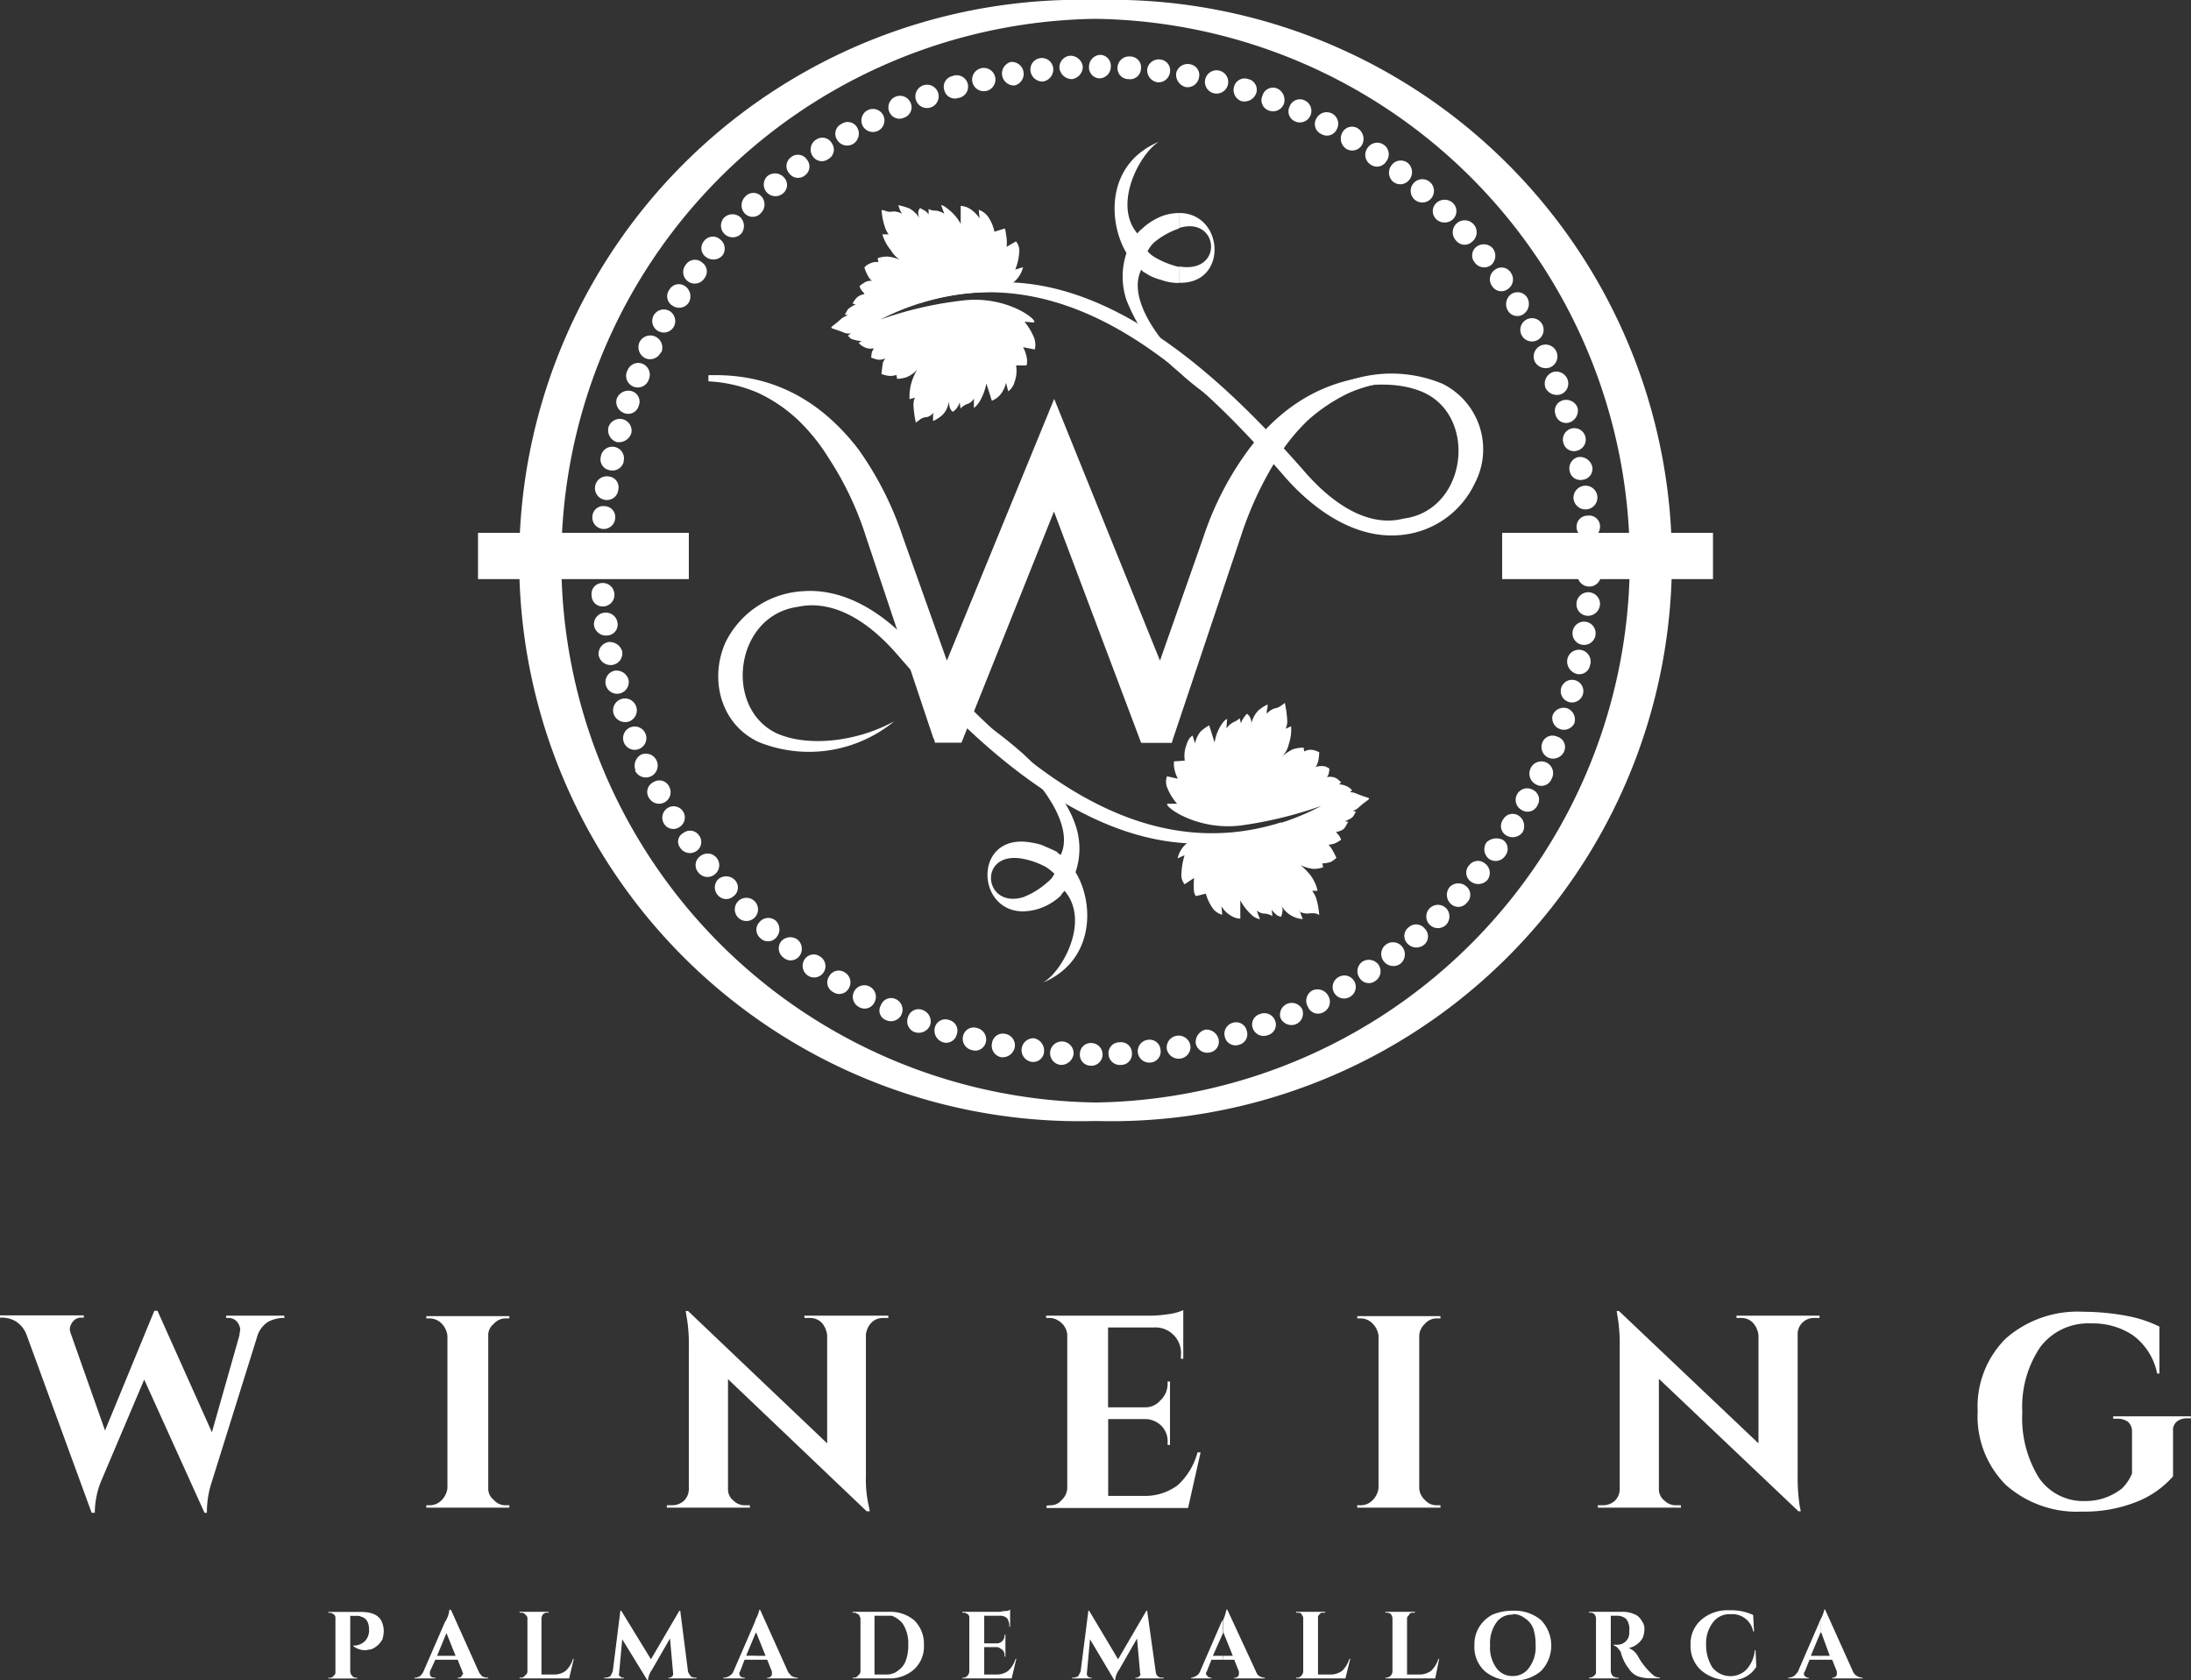 <svg xmlns="http://www.w3.org/2000/svg" viewBox="0 0 201.31 154.37"><rect x="0" y="0" width="201.31" height="154.37" fill="#333333" stroke="none"/><defs><style>.cls-1,.cls-2{fill:#fff}.cls-2{fill-rule:evenodd}</style></defs><g id="Layer_2" data-name="Layer 2"><g id="Layer_1-2" data-name="Layer 1"><path d="M26.14 121.1h-.22a3.1 3.1 0 0 0-1.3.36 2.44 2.44 0 0 0-.93 1.16l-4.25 13.6a8.8 8.8 0 0 0-.43 2.6v.18h-.22l-5.54-12.24-4 9.43a7.9 7.9 0 0 0-.54 2.81h-.29l-6-16.41a2.5 2.5 0 0 0-.94-1.16 2.5 2.5 0 0 0-1.22-.36H0v-.21h7.7v.21h-.21a.94.94 0 0 0-.79.36 1.3 1.3 0 0 0-.29.65 1.8 1.8 0 0 0 .14.58l3.1 8.78 4.53-11h.29l5 11.16 2.53-8.91c0-.22.07-.36.07-.58a1.36 1.36 0 0 0-.28-.65 1 1 0 0 0-.8-.36h-.21v-.21h5.33ZM39.46 138.31a1.53 1.53 0 0 0 1.15-.5 1.87 1.87 0 0 0 .5-1.08v-14a1.87 1.87 0 0 0-.5-1.08 1.54 1.54 0 0 0-1.15-.51h-.29v-.21h7.63v.21h-.29a1.44 1.44 0 0 0-1.15.51 1.3 1.3 0 0 0-.5 1.08v14a1.3 1.3 0 0 0 .5 1.08 1.43 1.43 0 0 0 1.15.5h.29v.22h-7.63v-.22ZM81.14 121.1a1.47 1.47 0 0 0-1.08.44 1.88 1.88 0 0 0-.5 1.08v13a11 11 0 0 0 .29 2.88l.07.36h-.29l-12.74-12.14v10.08a1.3 1.3 0 0 0 .5 1.08 1.46 1.46 0 0 0 1.08.43h.43v.22h-7.63v-.22h.43a1.63 1.63 0 0 0 1.16-.43 1.55 1.55 0 0 0 .43-1.15v-13.11a14 14 0 0 0-.22-2.73l-.07-.43h.22L76 132.62v-9.93a2.05 2.05 0 0 0-.5-1.15 1.47 1.47 0 0 0-1.08-.44h-.51v-.21h7.71v.21ZM96.48 138.31a1.3 1.3 0 0 0 1.08-.5 1.53 1.53 0 0 0 .5-1.08v-14.11a1.66 1.66 0 0 0-.86-1.3 1.43 1.43 0 0 0-.72-.22h-.36v-.21h9.58a12.5 12.5 0 0 0 1.72-.15 4.7 4.7 0 0 0 1.3-.36v4.47h-.22v-.29a2.35 2.35 0 0 0-2.44-2.59h-4.25v7.34h3.31a1.83 1.83 0 0 0 1.51-.65 2.07 2.07 0 0 0 .65-1.51v-.21h.22v5.83h-.22v-.22a2 2 0 0 0-1-1.87 2.1 2.1 0 0 0-1.15-.29h-3.31v7.06h3.31a5 5 0 0 0 3.1-1 6.34 6.34 0 0 0 1.8-3h.28l-1.15 5.11h-13v-.22ZM125 138.31a1.53 1.53 0 0 0 1.15-.5 1.9 1.9 0 0 0 .51-1.08v-14a1.9 1.9 0 0 0-.51-1.08 1.54 1.54 0 0 0-1.15-.51h-.29v-.21h7.64v.21h-.29a1.43 1.43 0 0 0-1.15.51 1.54 1.54 0 0 0-.51 1.08v14a1.54 1.54 0 0 0 .51 1.08 1.42 1.42 0 0 0 1.15.5h.29v.22h-7.65v-.22ZM166.68 121.1a1.47 1.47 0 0 0-1.08.44 1.43 1.43 0 0 0-.43 1.08v13a16.7 16.7 0 0 0 .21 2.88l.08.36h-.22l-12.82-12.17v10.11a1.31 1.31 0 0 0 .51 1.08 1.46 1.46 0 0 0 1.08.43h.43v.22h-7.63v-.22h.43a1.63 1.63 0 0 0 1.15-.43 1.52 1.52 0 0 0 .43-1.15v-13.11a15 15 0 0 0-.21-2.73l-.07-.43h.21l12.82 12.16v-9.93a2.06 2.06 0 0 0-.51-1.15 1.44 1.44 0 0 0-1.08-.44h-.43v-.21h7.63v.21ZM201.31 130.32h-.43a1.47 1.47 0 0 0-.86.29 1 1 0 0 0-.36.86v4.18a8.6 8.6 0 0 1-3.24 2.3 12.9 12.9 0 0 1-5.12.94 9.82 9.82 0 0 1-7-2.45 8.9 8.9 0 0 1-2.59-6.77 8.8 8.8 0 0 1 2.59-6.69 10 10 0 0 1 7.13-2.45 22 22 0 0 1 3.89.36 11.8 11.8 0 0 1 3.09 1v4.32h-.21a5.74 5.74 0 0 0-2.24-3.53 6.6 6.6 0 0 0-3.81-1.08 5.52 5.52 0 0 0-4.68 2.16 9.8 9.8 0 0 0-1.66 6 10.4 10.4 0 0 0 1.51 6 4.92 4.92 0 0 0 4.25 2.16 5.36 5.36 0 0 0 3.39-1.15 4.2 4.2 0 0 0 .93-1.37v-3.89a1.16 1.16 0 0 0-.36-.86 1.53 1.53 0 0 0-.93-.29h-.44v-.22h7.13Z" class="cls-1"/><path d="m96.84 47-8.5 21.24H85.9a1.1 1.1 0 0 0-.15-.44l-6.19-18.5a29.3 29.3 0 0 0-3.46-7.27 17.5 17.5 0 0 0-2.8-3.46 14 14 0 0 0-3.6-2.45 13.1 13.1 0 0 0-4.61-1.08v-.57h.65c5.32 0 9.64 2.3 13.1 6.77a30.3 30.3 0 0 1 4.1 8.06L87 60.7l9.86-24.05 9.72 24.05 4-11.38a28.6 28.6 0 0 1 4.18-8.06c3.38-4.47 7.77-6.77 13-6.77h.65v.57a12.6 12.6 0 0 0-4.54 1.08 15.8 15.8 0 0 0-3.67 2.45 17.5 17.5 0 0 0-2.81 3.46 32 32 0 0 0-3.39 7.27l-6.2 18.5c-.07.15-.07.29-.14.44h-2.81Z" class="cls-2"/><path d="M135.5 44.42a8.35 8.35 0 0 1-7.05 4.76c-4 .28-7.71-2.31-10.37-5.33-8.14-9.43-19.66-20.38-33.55-16v-.28c13.89-6.12 26.93 6.19 35.21 15.62 3.52 4.1 6.76 5.11 9.21 4.46 5.76-.72 6.84-9.14 2-11.52-2.81-1.36-7.35-.93-10.87 1a12.17 12.17 0 0 1 12.45-1.87 6.72 6.72 0 0 1 2.97 9.16" class="cls-1"/><path d="M92.23 26.42A2.6 2.6 0 0 0 94 24.55l-.72.22a5 5 0 0 0 .36-1.51 1.37 1.37 0 0 0-.29-1.08l-.86.5a4 4 0 0 0-.07-1.22c-.04-.46-.12-.46-.12-.46l-.93.29a3.8 3.8 0 0 0-.58-1.37 1.8 1.8 0 0 0-.86-.64l.07.79a2.9 2.9 0 0 0-.86-.87 1.8 1.8 0 0 0-.87-.28v1.65a4.1 4.1 0 0 0-1.08-1.29c-.5-.44-.72-.44-.72-.44l.29.8a1.8 1.8 0 0 0-.79-.29 1.2 1.2 0 0 1-.65-.15v.51a1.05 1.05 0 0 0-.5-.43c-.22-.15-.29-.15-.29-.15a.67.67 0 0 0-.15.58 1 1 0 0 0 .15.43 2.5 2.5 0 0 0-1-1 7 7 0 0 0-1-.29s.15.44.22.58a1 1 0 0 0 .14.22 1.6 1.6 0 0 0-.86-.22 1.14 1.14 0 0 1-.72-.07 1.2 1.2 0 0 0-.31-.06 6.1 6.1 0 0 0 .29 1.51 2.2 2.2 0 0 0 .36.72h-.58a4.1 4.1 0 0 0 .79 1.47 2.75 2.75 0 0 0 .8.86 3.5 3.5 0 0 0-1.16-.29 3 3 0 0 0-.86.15l.07.36a1.33 1.33 0 0 0-.79.14 1.15 1.15 0 0 0-.5.36 4.2 4.2 0 0 0 .43.94c.21.29.29.29.29.29a1.08 1.08 0 0 0-.8.21c-.36.22-.36.29-.36.29a1.3 1.3 0 0 0 .29.5c.15.15.15.22.15.22a1.22 1.22 0 0 0-.8.43c-.28.36-.28.43-.28.43l.28.08s-.64.28-.79.57-.21.36-.21.36l.28.07a2 2 0 0 0-.57.29c-1.23 1.15-1.37.65.21 1.3a1.2 1.2 0 0 0 .65.07l-.29.22.29.28a4 4 0 0 0 1 .22l-.29.14a1.07 1.07 0 0 0 .43.36 1.24 1.24 0 0 0 .94.15.7.7 0 0 1-.14.29 2.4 2.4 0 0 0-.08.57l.44.15a1.25 1.25 0 0 0 .86-.08 2.3 2.3 0 0 0-.22.36c-.07.36-.14 1.08-.14 1.08a4 4 0 0 0 .58.15 1.66 1.66 0 0 0 .79-.07l.07.36a3 3 0 0 0 .86-.15 2.6 2.6 0 0 0 1-.72 5 5 0 0 0-.5 1.08 4.6 4.6 0 0 0-.22 1.66l.51-.15s-.15.15-.15.72a10 10 0 0 0 .22 1.59 2.3 2.3 0 0 1 .29-.22 1.12 1.12 0 0 1 .64-.29c.36 0 .72-.43.72-.43l-.07.22v.57a3.5 3.5 0 0 0 .87-.57 2.06 2.06 0 0 0 .57-1.23 3 3 0 0 0 .07.44.82.82 0 0 0 .29.5s.07 0 .29-.22a1.9 1.9 0 0 0 .36-.64l.07.57a1.6 1.6 0 0 1 .65-.43 1 1 0 0 0 .58-.5v.86s.21-.07.57-.65a5.3 5.3 0 0 0 .58-1.58l.5 1.58a1.93 1.93 0 0 0 .79-.57 2.56 2.56 0 0 0 .51-1.08l.21.79a1.64 1.64 0 0 0 .58-.87 3 3 0 0 0 .14-1.51h.94s.07 0 .07-.5A3.2 3.2 0 0 0 94 31.9l1.08.21A1.9 1.9 0 0 0 95 31a5.9 5.9 0 0 0-.87-1.44l.8.07c.72 0-2.31-2.59-6.63-2a34 34 0 0 0-7.41 1.73 22.74 22.74 0 0 1 9.72-2.52c3.09-.29.21-.08.28-.08.05-.34.55-.05 1.34-.34" class="cls-2"/><path d="M112 37a25 25 0 0 1-3.67-2.81V33c.07.07.21.14.29.21 1.15 1.15 3.52 3.24 3.81 3Zm-3.67-17.43c4.17 0 4.53 6.56 0 6.41v-1.5c4.17.72 3.67-4.68 0-3.53Zm0 14.62a16.3 16.3 0 0 1-4.83-6.62 6.83 6.83 0 0 1 0-4.32c-1.72-2.88-1.87-8.21 3-10.23-1.66.94-4.32 5.69-2 8.43.15-.15.22-.29.36-.36a5.7 5.7 0 0 1 2.09-1.3 5 5 0 0 1 1.37-.22V21a7.1 7.1 0 0 0-2.31 1.3 3 3 0 0 0-.57.79 2.7 2.7 0 0 0 .72.58 8.3 8.3 0 0 0 2.16.86V26a4.7 4.7 0 0 1-1.66-.29 4.5 4.5 0 0 1-1.44-.64.8.8 0 0 1-.36-.29c-1.15 2.3.94 5.69 3.46 8.21ZM66.67 59a8.45 8.45 0 0 1 7.13-4.68c4-.29 7.7 2.23 10.37 5.33 8.13 9.36 19.65 20.3 33.55 15.91v.36c-13.9 6-27-6.19-35.21-15.7-3.53-4.1-6.77-5-9.21-4.46-5.76.79-6.84 9.21-2 11.59 2.81 1.3 7.34.86 10.87-1.08a12.34 12.34 0 0 1-12.47 1.91c-3.53-1.65-4.54-5.83-3.03-9.18" class="cls-1"/><path d="M110 77a2.48 2.48 0 0 0-1.8 1.87l.64-.29a6.2 6.2 0 0 0-.28 1.59 1.35 1.35 0 0 0 .28 1.08l.87-.58a7.5 7.5 0 0 0 0 1.3c.14.43.21.36.21.36l.87-.22a4.5 4.5 0 0 0 .65 1.37 1.6 1.6 0 0 0 .86.57l-.07-.79a2.3 2.3 0 0 0 .86.87 1.76 1.76 0 0 0 .87.28v-1.68a5.1 5.1 0 0 0 1.08 1.37 1.53 1.53 0 0 0 .72.36l-.29-.8a1.18 1.18 0 0 0 .79.29 1.7 1.7 0 0 1 .65.22l-.07-.58a3 3 0 0 0 .5.51 1.2 1.2 0 0 0 .36.14 1.7 1.7 0 0 0 .14-.65 1 1 0 0 0-.14-.43 2.5 2.5 0 0 0 1 1 2.5 2.5 0 0 0 1 .29s-.15-.36-.22-.58-.14-.14-.14-.14a1.6 1.6 0 0 0 .86.21 2.4 2.4 0 0 1 .72 0 .7.7 0 0 1 .29.15 7 7 0 0 0-.29-1.59 2.6 2.6 0 0 0-.36-.65h.5a3.7 3.7 0 0 0-.72-1.51 6.3 6.3 0 0 0-.86-.86 3.5 3.5 0 0 0 1.22.36 3 3 0 0 0 .87-.15l-.07-.36a2.5 2.5 0 0 0 .79-.14 3 3 0 0 0 .5-.36 7 7 0 0 0-.5-.94l-.22-.28a1.7 1.7 0 0 0 .79-.22l.36-.22a1.25 1.25 0 0 0-.28-.5c-.15-.22-.22-.22-.22-.22s.65-.07.86-.43.29-.5.29-.5l-.29-.07s.65-.22.8-.51.21-.36.21-.36l-.29-.07a1.4 1.4 0 0 0 .58-.36c1.22-1.08 1.3-.58-.22-1.22a1.8 1.8 0 0 0-.64-.15l.21-.14s0-.07-.29-.29a2.1 2.1 0 0 0-.93-.29l.21-.14s0-.07-.36-.36a1.2 1.2 0 0 0-.93-.15l.14-.28a2 2 0 0 0 .07-.51 1.5 1.5 0 0 0-.43-.21 1.9 1.9 0 0 0-.86.07s.07 0 .21-.36.15-1 .15-1a2 2 0 0 0-.65-.22 1.15 1.15 0 0 0-.72.15l-.07-.36a4 4 0 0 0-.94.14 4.2 4.2 0 0 0-1 .65 2.37 2.37 0 0 0 .58-1.08 4.4 4.4 0 0 0 .22-1.66l-.51.22a1.5 1.5 0 0 0 .15-.79 10 10 0 0 0-.22-1.59 1.5 1.5 0 0 1-.29.22 1.36 1.36 0 0 1-.65.29 1.6 1.6 0 0 0-.72.5v-.29a1.8 1.8 0 0 0 .08-.57 3.5 3.5 0 0 0-.87.57 2.6 2.6 0 0 0-.65 1.3s.08-.07 0-.43a1.05 1.05 0 0 0-.36-.58s-.07 0-.21.22a1.9 1.9 0 0 0-.36.65l-.12-.46a2.1 2.1 0 0 1-.57.36 1.8 1.8 0 0 0-.65.58l.07-.87s-.21 0-.57.58a4.05 4.05 0 0 0-.58 1.58l-.5-1.58a3.5 3.5 0 0 0-.8.58 2.5 2.5 0 0 0-.5 1.08l-.22-.72s-.36.14-.57.86a2.8 2.8 0 0 0-.15 1.44l-1 .07v.43a3.5 3.5 0 0 0 .36 1.16l-1-.22a1.5 1.5 0 0 0 .07 1.15 5 5 0 0 0 .86 1.37h-.79c-.79-.07 2.31 2.52 6.63 2a37.5 37.5 0 0 0 7.41-1.8 22.2 22.2 0 0 1-9.79 2.59c-3 .21-.14 0-.22 0-.15.36-.58.11-1.39.36" class="cls-2"/><path d="M94 69.26c1.87 1.73 4 4.11 4.82 6.56a6.7 6.7 0 0 1 0 4.32c1.73 2.8 1.8 8.13-3 10.15 1.73-.94 4.39-5.62 2-8.43a1.7 1.7 0 0 0-.36.44 5.3 5.3 0 0 1-2.09 1.22 5.1 5.1 0 0 1-1.37.22v-1.3a7.2 7.2 0 0 0 2.23-1.37 2.1 2.1 0 0 0 .65-.79 6.5 6.5 0 0 0-.72-.58 7.2 7.2 0 0 0-2.16-.79v-1.58a7.7 7.7 0 0 1 1.66.29c.5.21 1 .43 1.44.64a1 1 0 0 0 .36.29c1.08-2.23-.94-5.61-3.46-8.06Zm-3.67-2.88A39 39 0 0 1 94 69.26v1.23l-.29-.29c-1.15-1.08-3.53-3.17-3.81-2.88ZM94 83.74c-4.18 0-4.54-6.56 0-6.41v1.58c-4.18-.79-3.67 4.61 0 3.53Z" class="cls-1"/><path d="M100.66 0a51.52 51.52 0 1 1 0 103v-1.7a49.79 49.79 0 0 0 0-99.57Zm0 103a51.52 51.52 0 1 1 0-103v1.73a49.79 49.79 0 0 0 0 99.57Z" class="cls-2"/><path d="M147.1 52.85a1.08 1.08 0 0 1-2.16-.07 1 1 0 0 1 1.08-1 1.06 1.06 0 0 1 1.08 1.07M56.38 50.26a1.07 1.07 0 0 1-1.08 1.08 1.08 1.08 0 1 1 .07-2.16 1 1 0 0 1 1.01 1.08M147 55.58a1.1 1.1 0 0 1-1.15 1 1.05 1.05 0 0 1-1-1.15 1.08 1.08 0 1 1 2.16.14Z" class="cls-2"/><path d="M56.52 47.66a1.05 1.05 0 1 1-2.09-.21 1 1 0 0 1 1.15-.94 1 1 0 0 1 .94 1.15M146.59 58.39a1.06 1.06 0 1 1-2.09-.39 1.06 1.06 0 0 1 2.09.36Z" class="cls-2"/><path d="M56.81 45a1.05 1.05 0 0 1-1.15.94 1.09 1.09 0 1 1 .28-2.16 1 1 0 0 1 .87 1.22M146.09 61.13a1 1 0 0 1-1.23.79 1.19 1.19 0 0 1-.86-1.3 1.08 1.08 0 1 1 2.09.51" class="cls-2"/><path d="M57.31 42.41a1.07 1.07 0 0 1-1.31.79 1 1 0 0 1-.8-1.22 1.07 1.07 0 1 1 2.09.43ZM145.44 63.79a1 1 0 0 1-2-.57 1 1 0 0 1 2 .57" class="cls-2"/><path d="M58 39.82a1.2 1.2 0 0 1-1.37.79 1.15 1.15 0 0 1-.72-1.37 1.1 1.1 0 0 1 1.3-.72 1.08 1.08 0 0 1 .79 1.3M144.65 66.46a1.07 1.07 0 0 1-2-.72 1.09 1.09 0 0 1 1.37-.65 1.11 1.11 0 0 1 .63 1.37" class="cls-2"/><path d="M58.68 37.3a1 1 0 0 1-1.37.64 1.09 1.09 0 0 1-.65-1.29 1.14 1.14 0 0 1 1.34-.72 1 1 0 0 1 .68 1.37M143.71 69.05a1.11 1.11 0 0 1-1.44.57 1.08 1.08 0 0 1-.57-1.36 1 1 0 0 1 1.36-.58 1 1 0 0 1 .65 1.37" class="cls-2"/><path d="M59.62 34.85a1.07 1.07 0 1 1-1.95-.85 1.06 1.06 0 0 1 1.33-.59 1.09 1.09 0 0 1 .62 1.44M142.56 71.57a1 1 0 0 1-1.44.5 1.11 1.11 0 0 1-.5-1.44 1.08 1.08 0 1 1 1.94.94" class="cls-2"/><path d="M60.7 32.4a1.08 1.08 0 0 1-1.44.5 1.14 1.14 0 0 1-.51-1.44 1.08 1.08 0 0 1 2 .94ZM141.26 74a1 1 0 0 1-1.44.43 1.06 1.06 0 1 1 1-1.87 1 1 0 0 1 .44 1.44M61.92 30a1.06 1.06 0 1 1-.43-1.44 1.08 1.08 0 0 1 .43 1.44" class="cls-2"/><path d="M139.9 76.46a1.13 1.13 0 0 1-1.52.29 1 1 0 0 1-.28-1.44 1 1 0 0 1 1.44-.36 1.16 1.16 0 0 1 .36 1.51M63.29 27.79a1.06 1.06 0 0 1-1.51.29 1 1 0 0 1-.29-1.44 1 1 0 0 1 1.44-.36 1.15 1.15 0 0 1 .36 1.51" class="cls-2"/><path d="M138.31 78.62a1.06 1.06 0 0 1-1.51.29 1.12 1.12 0 0 1-.22-1.51 1.32 1.32 0 0 1 1.52-.22 1 1 0 0 1 .21 1.44M64.73 25.56A1.06 1.06 0 1 1 63 24.34a1 1 0 0 1 1.51-.22 1 1 0 0 1 .22 1.44" class="cls-2"/><path d="M136.66 80.86a1.13 1.13 0 0 1-1.52.14 1 1 0 0 1-.14-1.51 1 1 0 0 1 1.44-.15 1.07 1.07 0 0 1 .22 1.52M66.38 23.47a1.12 1.12 0 0 1-1.51.15 1 1 0 0 1-.14-1.52 1 1 0 0 1 1.44-.1 1.06 1.06 0 0 1 .21 1.47" class="cls-2"/><path d="M134.78 82.94a1 1 0 0 1-1.51.08 1.13 1.13 0 0 1-.07-1.52 1.11 1.11 0 0 1 1.51-.07 1 1 0 0 1 .07 1.51M68.11 21.46A1.07 1.07 0 0 1 66.53 20a1.1 1.1 0 0 1 1.47-.06 1.13 1.13 0 0 1 .11 1.52" class="cls-2"/><path d="M132.84 85a1.07 1.07 0 1 1 .07-1.51 1.11 1.11 0 0 1-.07 1.51M69.91 19.58a1 1 0 0 1-1.51 0 1.11 1.11 0 0 1 .07-1.51 1 1 0 0 1 1.51 0 1.11 1.11 0 0 1-.07 1.51M130.82 86.83a1.12 1.12 0 0 1-1.51-.14 1 1 0 0 1 .15-1.51 1 1 0 0 1 1.44.14 1 1 0 0 1-.08 1.51M71.93 17.78a1.07 1.07 0 0 1-1.44-1.58 1.1 1.1 0 0 1 1.51.07 1 1 0 0 1-.07 1.51" class="cls-2"/><path d="M128.66 88.56a1.11 1.11 0 0 1-1.51-.22 1.08 1.08 0 1 1 1.73-1.29 1.12 1.12 0 0 1-.22 1.51M73.94 16.13a1 1 0 0 1-1.44-.22 1 1 0 0 1 .15-1.44 1 1 0 0 1 1.51.22 1 1 0 0 1-.22 1.44" class="cls-2"/><path d="M126.36 90.14a1 1 0 0 1-1.44-.28 1.07 1.07 0 0 1 .29-1.52 1.11 1.11 0 0 1 1.44.29 1.07 1.07 0 0 1-.29 1.51M76.1 14.62a1 1 0 0 1-1.44-.29 1.07 1.07 0 0 1 .34-1.51 1 1 0 0 1 1.44.36 1 1 0 0 1-.34 1.44M124.06 91.58a1.05 1.05 0 1 1-1.08-1.8 1 1 0 1 1 1.08 1.8" class="cls-2"/><path d="M78.34 13.25a1.07 1.07 0 0 1-1.44-.43 1 1 0 0 1 .43-1.44 1 1 0 0 1 1.44.36 1.11 1.11 0 0 1-.43 1.51M121.61 93a1 1 0 0 1-1.44-.5 1.07 1.07 0 0 1 .43-1.5 1.12 1.12 0 0 1 1.44.5 1.07 1.07 0 0 1-.43 1.5" class="cls-2"/><path d="M80.71 12a1.06 1.06 0 0 1-1.44-.43 1.06 1.06 0 0 1 1.87-1 1.06 1.06 0 0 1-.43 1.43M119.09 94.1a1.11 1.11 0 0 1-1.44-.57 1.08 1.08 0 0 1 2-.79 1.08 1.08 0 0 1-.56 1.36M83.09 10.8a1 1 0 0 1-1.37-.5 1.06 1.06 0 1 1 1.94-.87 1 1 0 0 1-.57 1.37" class="cls-2"/><path d="M116.5 95.11a1.06 1.06 0 0 1-1.37-.57 1 1 0 0 1 .65-1.37 1.05 1.05 0 0 1 1.36.57 1 1 0 0 1-.64 1.37M85.54 9.86a1.06 1.06 0 0 1-1.37-.64 1.07 1.07 0 1 1 1.37.64" class="cls-2"/><path d="M113.83 96a1 1 0 0 1-1.29-.72 1.05 1.05 0 0 1 .72-1.3 1 1 0 0 1 1.29.72 1 1 0 0 1-.72 1.3M88.06 9a1 1 0 0 1-1.3-.72A1 1 0 0 1 87.48 7a1.05 1.05 0 1 1 .58 2" class="cls-2"/><path d="M111.17 96.7a1.08 1.08 0 0 1-1.3-.8 1.18 1.18 0 0 1 .87-1.29 1.15 1.15 0 0 1 1.22.86 1 1 0 0 1-.79 1.23M90.65 8.35a1.07 1.07 0 0 1-1.3-.79 1.07 1.07 0 1 1 1.3.79" class="cls-2"/><path d="M108.43 97.27a1.11 1.11 0 0 1-1.22-.86 1.08 1.08 0 0 1 .86-1.23 1.09 1.09 0 0 1 1.3.87 1.07 1.07 0 0 1-.94 1.22M93.24 7.85a1.1 1.1 0 0 1-.36-2.16 1.1 1.1 0 0 1 .36 2.16" class="cls-2"/><path d="M105.7 97.63a1.05 1.05 0 1 1-.22-2.09 1 1 0 0 1 1.15.94 1 1 0 0 1-.93 1.15M95.83 7.49a1.11 1.11 0 0 1-1.15-1 1.05 1.05 0 0 1 2.09-.22 1.12 1.12 0 0 1-.94 1.22M103 97.85a1.05 1.05 0 0 1-1.15-1 1 1 0 0 1 1-1.08 1 1 0 0 1 1.15 1 1 1 0 0 1-1 1.08" class="cls-2"/><path d="M98.5 7.27a1.17 1.17 0 0 1-1.16-1 1.08 1.08 0 0 1 1-1.15 1.16 1.16 0 0 1 1.15 1 1.16 1.16 0 0 1-.99 1.15M100.22 97.92a1 1 0 0 1-1-1.08 1 1 0 0 1 1.08-1 1 1 0 0 1-.08 2.09Z" class="cls-2"/><path d="M101 7.2a1 1 0 0 1-.94-1.08 1.09 1.09 0 0 1 1-1.08 1 1 0 0 1 1 1.08A1.06 1.06 0 0 1 101 7.2M97.49 97.85a1.08 1.08 0 1 1 1.15-1 1.16 1.16 0 0 1-1.15 1" class="cls-2"/><path d="M103.68 7.27a1 1 0 0 1-1-1.08 1.06 1.06 0 0 1 1.15-1 1 1 0 0 1 1 1.16 1 1 0 0 1-1.15.92M94.75 97.56A1.09 1.09 0 0 1 95 95.4a1.15 1.15 0 0 1 .93 1.22 1 1 0 0 1-1.18.94" class="cls-2"/><path d="M106.34 7.56a1.12 1.12 0 0 1-.93-1.22 1.07 1.07 0 0 1 1.22-.87 1 1 0 0 1 .87 1.15 1.06 1.06 0 0 1-1.16.94M91.94 97.13a1.08 1.08 0 0 1-.79-1.3 1 1 0 0 1 1.23-.83 1.07 1.07 0 0 1 .86 1.22 1.14 1.14 0 0 1-1.3.91" class="cls-2"/><path d="M108.94 8a1.18 1.18 0 0 1-.87-1.29 1.08 1.08 0 0 1 1.3-.8 1 1 0 0 1 .79 1.23 1.07 1.07 0 0 1-1.22.86M89.28 96.48a1.06 1.06 0 0 1-.79-1.3 1 1 0 0 1 1.29-.72 1.08 1.08 0 0 1 .8 1.3 1 1 0 0 1-1.3.72M111.53 8.57a1.07 1.07 0 1 1 1.29-.79 1.07 1.07 0 0 1-1.29.79" class="cls-2"/><path d="M86.62 95.76a1.13 1.13 0 0 1-.72-1.37 1 1 0 0 1 1.36-.65 1 1 0 0 1 .65 1.3 1 1 0 0 1-1.29.72M114.05 9.29a1.09 1.09 0 0 1-.65-1.37 1 1 0 0 1 1.3-.65 1 1 0 0 1 .72 1.3 1.16 1.16 0 0 1-1.37.72" class="cls-2"/><path d="M84 94.82a1.05 1.05 0 0 1-.57-1.36 1 1 0 0 1 1.36-.65 1.11 1.11 0 0 1 .65 1.44 1.14 1.14 0 0 1-1.44.57M116.57 10.15a1 1 0 0 1-.57-1.37 1 1 0 0 1 1.37-.64 1.16 1.16 0 0 1 .58 1.44 1.07 1.07 0 0 1-1.38.57M81.43 93.74a.94.94 0 0 1-.5-1.36 1 1 0 0 1 1.37-.58 1.06 1.06 0 1 1-.87 1.94" class="cls-2"/><path d="M119 11.16a1 1 0 0 1-.51-1.37 1 1 0 0 1 1.37-.57 1.06 1.06 0 1 1-.86 1.94M78.91 92.52a1.06 1.06 0 1 1 1.44-.43 1 1 0 0 1-1.44.43M121.39 12.31a1 1 0 0 1-.43-1.44 1.06 1.06 0 1 1 1.87 1 1 1 0 0 1-1.44.44M76.54 91.15a1 1 0 0 1-.36-1.44 1 1 0 0 1 1.44-.36 1.06 1.06 0 0 1 .38 1.44 1 1 0 0 1-1.46.36" class="cls-2"/><path d="M123.7 13.68a1.14 1.14 0 0 1-.36-1.51 1 1 0 0 1 1.44-.36 1.16 1.16 0 0 1 .36 1.51 1.05 1.05 0 0 1-1.44.36M74.23 89.64a1.07 1.07 0 0 1-.29-1.51 1 1 0 0 1 1.44-.22 1 1 0 0 1-1.15 1.73" class="cls-2"/><path d="M125.93 15.12a1.06 1.06 0 0 1-.29-1.51 1.06 1.06 0 1 1 1.73 1.22 1 1 0 0 1-1.44.29M72 88a1.05 1.05 0 0 1-.22-1.51 1.12 1.12 0 0 1 1.52-.14 1.11 1.11 0 0 1 .14 1.51A1 1 0 0 1 72 88" class="cls-2"/><path d="M128 16.7a1.11 1.11 0 0 1-.15-1.51 1.05 1.05 0 0 1 1.51-.21 1.11 1.11 0 0 1 .15 1.51 1.05 1.05 0 0 1-1.51.21M69.84 86.18a1 1 0 0 1-.07-1.44 1.05 1.05 0 0 1 1.51-.14 1.11 1.11 0 0 1 .07 1.51 1 1 0 0 1-1.51.07" class="cls-2"/><path d="M130 18.36a1.07 1.07 0 1 1 1.44-1.58 1.07 1.07 0 0 1-1.44 1.58" class="cls-2"/><circle cx="68.58" cy="83.56" r="1.07" class="cls-1"/><ellipse cx="132.73" cy="19.4" class="cls-1" rx="1.09" ry="1.05"/><path d="M66 82.3a1.06 1.06 0 0 1 0-1.52 1.12 1.12 0 0 1 1.52.08 1 1 0 0 1-.15 1.51A1 1 0 0 1 66 82.3M133.78 22.1a1.1 1.1 0 1 1 1.51.08 1 1 0 0 1-1.51-.08" class="cls-2"/><path d="M64.15 80.14a1 1 0 0 1 .15-1.44 1.07 1.07 0 1 1 1.36 1.65 1.05 1.05 0 0 1-1.51-.21M135.5 24.12a1 1 0 0 1 .15-1.44 1.11 1.11 0 0 1 1.51.14 1.13 1.13 0 0 1-.14 1.52 1.06 1.06 0 0 1-1.52-.22" class="cls-2"/><path d="M62.5 77.9a.9.9 0 0 1 .28-1.36 1 1 0 0 1 1.44.21 1 1 0 0 1-.22 1.44 1.06 1.06 0 0 1-1.5-.29M137.09 26.28a1.06 1.06 0 0 1 .29-1.51 1 1 0 0 1 1.44.29 1.07 1.07 0 0 1-.29 1.51 1 1 0 0 1-1.44-.29" class="cls-2"/><path d="M61 75.67a1.06 1.06 0 0 1 .36-1.44A1 1 0 0 1 62.42 76a1 1 0 0 1-1.42-.33M138.53 28.51a1.14 1.14 0 0 1 .36-1.51 1.05 1.05 0 0 1 1.44.36 1.15 1.15 0 0 1-.36 1.51 1 1 0 0 1-1.44-.36M59.62 73.3a1 1 0 0 1 .43-1.44 1 1 0 0 1 1.44.43 1.06 1.06 0 0 1-1.87 1ZM139.82 30.82a1.07 1.07 0 1 1 1.44.43 1.07 1.07 0 0 1-1.44-.43" class="cls-2"/><path d="M58.39 70.78a1.17 1.17 0 0 1 .51-1.44 1.09 1.09 0 0 1 1.44.57 1.07 1.07 0 0 1-2 .87ZM141 33.19a1.11 1.11 0 0 1 .57-1.44 1.07 1.07 0 0 1 .87 2 1.14 1.14 0 0 1-1.44-.56" class="cls-2"/><path d="M57.31 68.18a1.07 1.07 0 1 1 1.37.65 1.06 1.06 0 0 1-1.37-.65M142 35.64a1.13 1.13 0 0 1 .65-1.44 1.1 1.1 0 0 1 1.37.65 1.06 1.06 0 0 1-.58 1.37 1.17 1.17 0 0 1-1.44-.58M56.38 65.59a1.09 1.09 0 1 1 1.36.72 1.12 1.12 0 0 1-1.36-.72" class="cls-2"/><path d="M142.92 38.09a1 1 0 0 1 .65-1.3 1.12 1.12 0 0 1 1.37.65 1.15 1.15 0 0 1-.72 1.37 1 1 0 0 1-1.3-.72M55.66 62.93a1.07 1.07 0 0 1 .79-1.3 1.15 1.15 0 0 1 1.29.79 1.07 1.07 0 1 1-2.08.51M143.64 40.68a1.05 1.05 0 1 1 1.3.72 1 1 0 0 1-1.3-.72" class="cls-2"/><path d="M55 60.19a1.11 1.11 0 0 1 .87-1.19 1.19 1.19 0 0 1 1.3.86 1.08 1.08 0 0 1-.87 1.23 1.12 1.12 0 0 1-1.3-.9M144.22 43.27A1.06 1.06 0 0 1 145 42a1.16 1.16 0 0 1 1.29.86 1 1 0 0 1-.86 1.22 1 1 0 0 1-1.21-.81" class="cls-2"/><path d="M54.58 57.46a1.05 1.05 0 0 1 .93-1.16 1.08 1.08 0 0 1 1.23.94 1 1 0 0 1-.94 1.15 1.11 1.11 0 0 1-1.22-.93M144.58 45.86a1.11 1.11 0 0 1 .93-1.22 1.09 1.09 0 1 1 .29 2.16 1.11 1.11 0 0 1-1.22-.94" class="cls-2"/><path d="M54.36 54.72a1 1 0 0 1 .94-1.15 1.07 1.07 0 0 1 1.15 1 1.06 1.06 0 0 1-1 1.15 1 1 0 0 1-1.09-1M144.86 48.46a1 1 0 0 1 1-1.08 1 1 0 0 1 1.15.93 1.08 1.08 0 0 1-2.16.15Z" class="cls-2"/><path d="M54.22 51.91a1 1 0 0 1 1.08-1 1 1 0 0 1 1.08 1A1.11 1.11 0 0 1 55.3 53a1.06 1.06 0 0 1-1.08-1.09M144.94 51.12a1.08 1.08 0 1 1 2.16 0 1.06 1.06 0 0 1-1.1 1.08 1.15 1.15 0 0 1-1.06-1.08" class="cls-2"/><path d="M43.92 48.96h19.37v4.25H43.92ZM138.02 48.96h19.37v4.25h-19.37ZM35.14 150.62a2 2 0 0 1-1.08.94c-.22 0-.36.07-.51.07a1.9 1.9 0 0 1-1.08-.36v-.07a1.46 1.46 0 0 0 1.08-.43 1.42 1.42 0 0 0 .36-1c0-.65-.21-1.08-.72-1.22a.83.83 0 0 0-.43-.08h-.58v5.12a.6.6 0 0 0 .15.36.5.5 0 0 0 .43.21h.07v.07h-2.66v-.07h.14a.39.39 0 0 0 .36-.21c.15-.08.15-.22.15-.36v-4.9a.4.4 0 0 0-.29-.43.28.28 0 0 0-.22-.07h-.14v-.08h2.95c1.08 0 1.73.29 2 1a2.2 2.2 0 0 1 .14.72 3 3 0 0 1-.12.79M44.78 154.15h.08v.07h-2.81v-.07h.07c.14 0 .29-.07.29-.14s.14-.15.14-.22-.07-.14-.07-.21l-.43-1.08H41v-.36h.86L41 150v-1.16a2.4 2.4 0 0 0 .29-.93h.14l2.59 5.76a2 2 0 0 0 .29.36 1.1 1.1 0 0 0 .47.12M41 152.5h-1l-.5 1.08v.21a.28.28 0 0 0 .07.22.37.37 0 0 0 .29.14H40v.07h-1.91v-.07h.07a1 1 0 0 0 .43-.14 1.6 1.6 0 0 0 .29-.36l2-4.61.14-.22v1.23l-.86 2.09H41ZM47.88 154.15a.4.4 0 0 0 .36-.21.42.42 0 0 0 .22-.36v-4.9c0-.14-.08-.22-.22-.36s-.22-.14-.36-.14h-.14v-.08h2.66v.08h-.07a.52.52 0 0 0-.43.14.7.7 0 0 0-.15.36v5.18h1.15a1.7 1.7 0 0 0 1.1-.36 2.55 2.55 0 0 0 .65-1.08h.07l-.43 1.8h-4.55v-.07ZM63.86 154.15H64v.07h-2.58v-.07h.14c.07 0 .14-.07.22-.14a.28.28 0 0 0 .07-.22l-.29-3.24-1.66 2.88a2 2 0 0 0-.36.94h-.07l-2.3-3.75-.29 3.17c-.07.07 0 .15.07.22s.15.14.22.14h.14v.07h-1.8v-.07h.15a1.1 1.1 0 0 0 .43-.14l.21-.43L57 148h.08l2.73 4.46 2.61-4.46h.08l.72 5.62a1.7 1.7 0 0 0 .28.43.6.6 0 0 0 .36.1M73.22 154.15h.08v.07h-2.81v-.07h.07a.4.4 0 0 0 .29-.14.28.28 0 0 0 .07-.22v-.21l-.43-1.08h-1.08v-.36h.93l-.86-2.14-.07.07v-1.23a3.4 3.4 0 0 0 .36-.93h.07l2.59 5.76c.15.14.22.29.36.36a1.1 1.1 0 0 0 .43.12m-3.81-1.65h-1l-.41 1.08a.26.26 0 0 0-.07.21c0 .07.07.15.07.22a.54.54 0 0 0 .36.14h.07v.07h-1.97v-.07h.14a1.2 1.2 0 0 0 .4-.15.9.9 0 0 0 .36-.36l2-4.61.07-.22v1.23l-.87 2.09h.87ZM81.94 148.1a3.37 3.37 0 0 1 2.08.8 3 3 0 0 1 .87 2.23 2.86 2.86 0 0 1-.87 2.23 3.4 3.4 0 0 1-2.08.86v-.43a1.34 1.34 0 0 0 .57-.29 1.86 1.86 0 0 0 .72-.93 3.9 3.9 0 0 0 .22-1.44 3.3 3.3 0 0 0-.51-1.95 2.37 2.37 0 0 0-1-.72Zm-.36 0h.36v.36h-1.59v5.4h1.08a1.3 1.3 0 0 0 .51-.07v.43h-3.6v-.07h.14a.4.4 0 0 0 .36-.21.42.42 0 0 0 .22-.36v-4.9c-.08-.14-.08-.29-.22-.36s-.22-.14-.36-.14h-.14v-.08ZM88.56 154.15c.14 0 .22-.07.36-.21a.6.6 0 0 0 .14-.36v-4.9a.39.39 0 0 0-.28-.43.3.3 0 0 0-.22-.07h-.14v-.08h3.38c.14 0 .36-.07.58-.07s.36-.07.43-.14v1.58h-.07v-.14a1.2 1.2 0 0 0-.22-.65.9.9 0 0 0-.65-.22h-1.44V151h1.15a.72.72 0 0 0 .72-.72v-.07h.08v2h-.08v-.07a.63.63 0 0 0-.36-.65.55.55 0 0 0-.36-.15h-1.15v2.52h1.15a1.7 1.7 0 0 0 1.08-.36 2.55 2.55 0 0 0 .65-1.08h.07l-.43 1.8h-4.53v-.07ZM106.78 154.15h.14v.07h-2.59v-.07h.14c.07 0 .15-.07.22-.14s.14-.15.07-.22l-.29-3.24-1.65 2.88a1.9 1.9 0 0 0-.36.94h-.08l-2.23-3.75-.29 3.17a.26.26 0 0 0 .08.22c.07.07.14.14.21.14h.15v.07h-1.8v-.07h.14a1 1 0 0 0 .43-.14l.22-.43L100 148h.07l2.66 4.46 2.6-4.46h.07l.79 5.62a.62.62 0 0 0 .22.43.54.54 0 0 0 .37.1M116.14 154.15h.07v.07h-2.81v-.07h.07a.37.37 0 0 0 .29-.14.28.28 0 0 0 .07-.22v-.21l-.43-1.08h-1v-.36h.87l-.87-2.16v-1.16a5.2 5.2 0 0 0 .29-.93h.07l2.67 5.76a.72.72 0 0 0 .28.36 1.1 1.1 0 0 0 .43.14m-3.75-1.65h-1.08l-.43 1.08a.26.26 0 0 0-.07.21c0 .07.07.15.14.22s.15.14.29.14h.07v.07h-1.87v-.07h.07a1.2 1.2 0 0 0 .36-.14.83.83 0 0 0 .36-.36l2-4.61c.07-.07.07-.14.14-.22v1.23l-.93 2.09h.93ZM119.16 154.15a.5.5 0 0 0 .43-.21.6.6 0 0 0 .15-.36v-4.9c0-.14-.08-.22-.15-.36s-.21-.14-.43-.14h-.07v-.08h2.66v.08h-.14c-.15 0-.29 0-.36.14a.39.39 0 0 0-.15.36v5.18h1.16a1.75 1.75 0 0 0 1.08-.36 2.6 2.6 0 0 0 .64-1.08h.08l-.44 1.8h-4.53v-.07ZM127.37 154.15a.63.63 0 0 0 .43-.21.6.6 0 0 0 .14-.36v-4.9a.8.8 0 0 0-.14-.36.53.53 0 0 0-.43-.14h-.07v-.08h2.7v.08h-.14c-.15 0-.29 0-.36.14s-.22.22-.22.36v5.18h1.15a1.75 1.75 0 0 0 1.08-.36 2.55 2.55 0 0 0 .65-1.08h.07l-.36 1.8h-4.57v-.07Z" class="cls-1"/><path d="M139 148a3.78 3.78 0 0 1 2.59.86 3.38 3.38 0 0 1 0 4.68 3.74 3.74 0 0 1-2.59.87V154a1.78 1.78 0 0 0 1.51-.79 3.17 3.17 0 0 0 .58-2.09 4.6 4.6 0 0 0-.22-1.51 2 2 0 0 0-.79-.94 1.75 1.75 0 0 0-1.08-.36Zm0 6.41a3.74 3.74 0 0 1-2.59-.87 3 3 0 0 1-.94-2.37 3.05 3.05 0 0 1 .43-1.66 3.17 3.17 0 0 1 1.23-1.15A4.7 4.7 0 0 1 139 148v.36a1.73 1.73 0 0 0-1.51.72 3.27 3.27 0 0 0-.58 2.09 3.17 3.17 0 0 0 .58 2.09 1.78 1.78 0 0 0 1.51.74ZM148.39 148.46H148v5.12a.7.7 0 0 0 .29.5c.07 0 .21.07.29.07h.14v.07H146v-.07h.07a.7.7 0 0 0 .5-.29c.07-.07.07-.14.07-.28v-4.9a.8.8 0 0 0-.14-.36.53.53 0 0 0-.43-.14H146v-.08h3a2.6 2.6 0 0 1 1.44.36 1.6 1.6 0 0 1 .43.51 1.16 1.16 0 0 1 .22.72 2.4 2.4 0 0 1-.15.79 1.9 1.9 0 0 1-.5.58 1.73 1.73 0 0 1-.79.36 1.72 1.72 0 0 1 .86.79A6.2 6.2 0 0 0 152 154a1.1 1.1 0 0 0 .51.14v.07h-.87a3.4 3.4 0 0 1-1.22-.21 1.85 1.85 0 0 1-.79-.72 3.2 3.2 0 0 1-.44-.72 3.8 3.8 0 0 1-.28-.79c-.22-.29-.36-.51-.65-.58v-.07h.29a1.09 1.09 0 0 0 1.15-1v-.29a1.5 1.5 0 0 0-.29-1.08 1.3 1.3 0 0 0-.72-.29Z" class="cls-1"/><path d="M159 154.37a3.82 3.82 0 0 1-2.67-.87 3 3 0 0 1-1-2.37 2.9 2.9 0 0 1 1-2.31 3.66 3.66 0 0 1 2.59-.86 4.75 4.75 0 0 1 2.16.43l.08 1.51h-.08a1.94 1.94 0 0 0-2.08-1.58 1.87 1.87 0 0 0-1.59.72 3.15 3.15 0 0 0-.65 2.09 3.8 3.8 0 0 0 .58 2.09 2.13 2.13 0 0 0 1.58.79 2.08 2.08 0 0 0 1.52-.58 3 3 0 0 0 .79-1.8h.07l.07 1.51a2.54 2.54 0 0 1-2.37 1.23M171.07 154.15h.07v.07h-2.8v-.07h.07a.4.4 0 0 0 .29-.14.28.28 0 0 0 .07-.22v-.21l-.43-1.08h-1.08v-.36h.86l-.79-2.16-.07.07v-1.23a3.4 3.4 0 0 0 .36-.93h.07l2.59 5.76a.9.9 0 0 0 .36.36 1 1 0 0 0 .43.14m-3.81-1.65h-1l-.43 1.08a.24.24 0 0 0-.08.21.26.26 0 0 0 .08.22.53.53 0 0 0 .28.14h.08v.07h-1.89v-.07h.08a1.1 1.1 0 0 0 .43-.14c.14-.07.21-.22.36-.36l2-4.61c0-.07.08-.14.08-.22v1.23l-.87 2.09h.87Z" class="cls-1"/></g></g></svg>